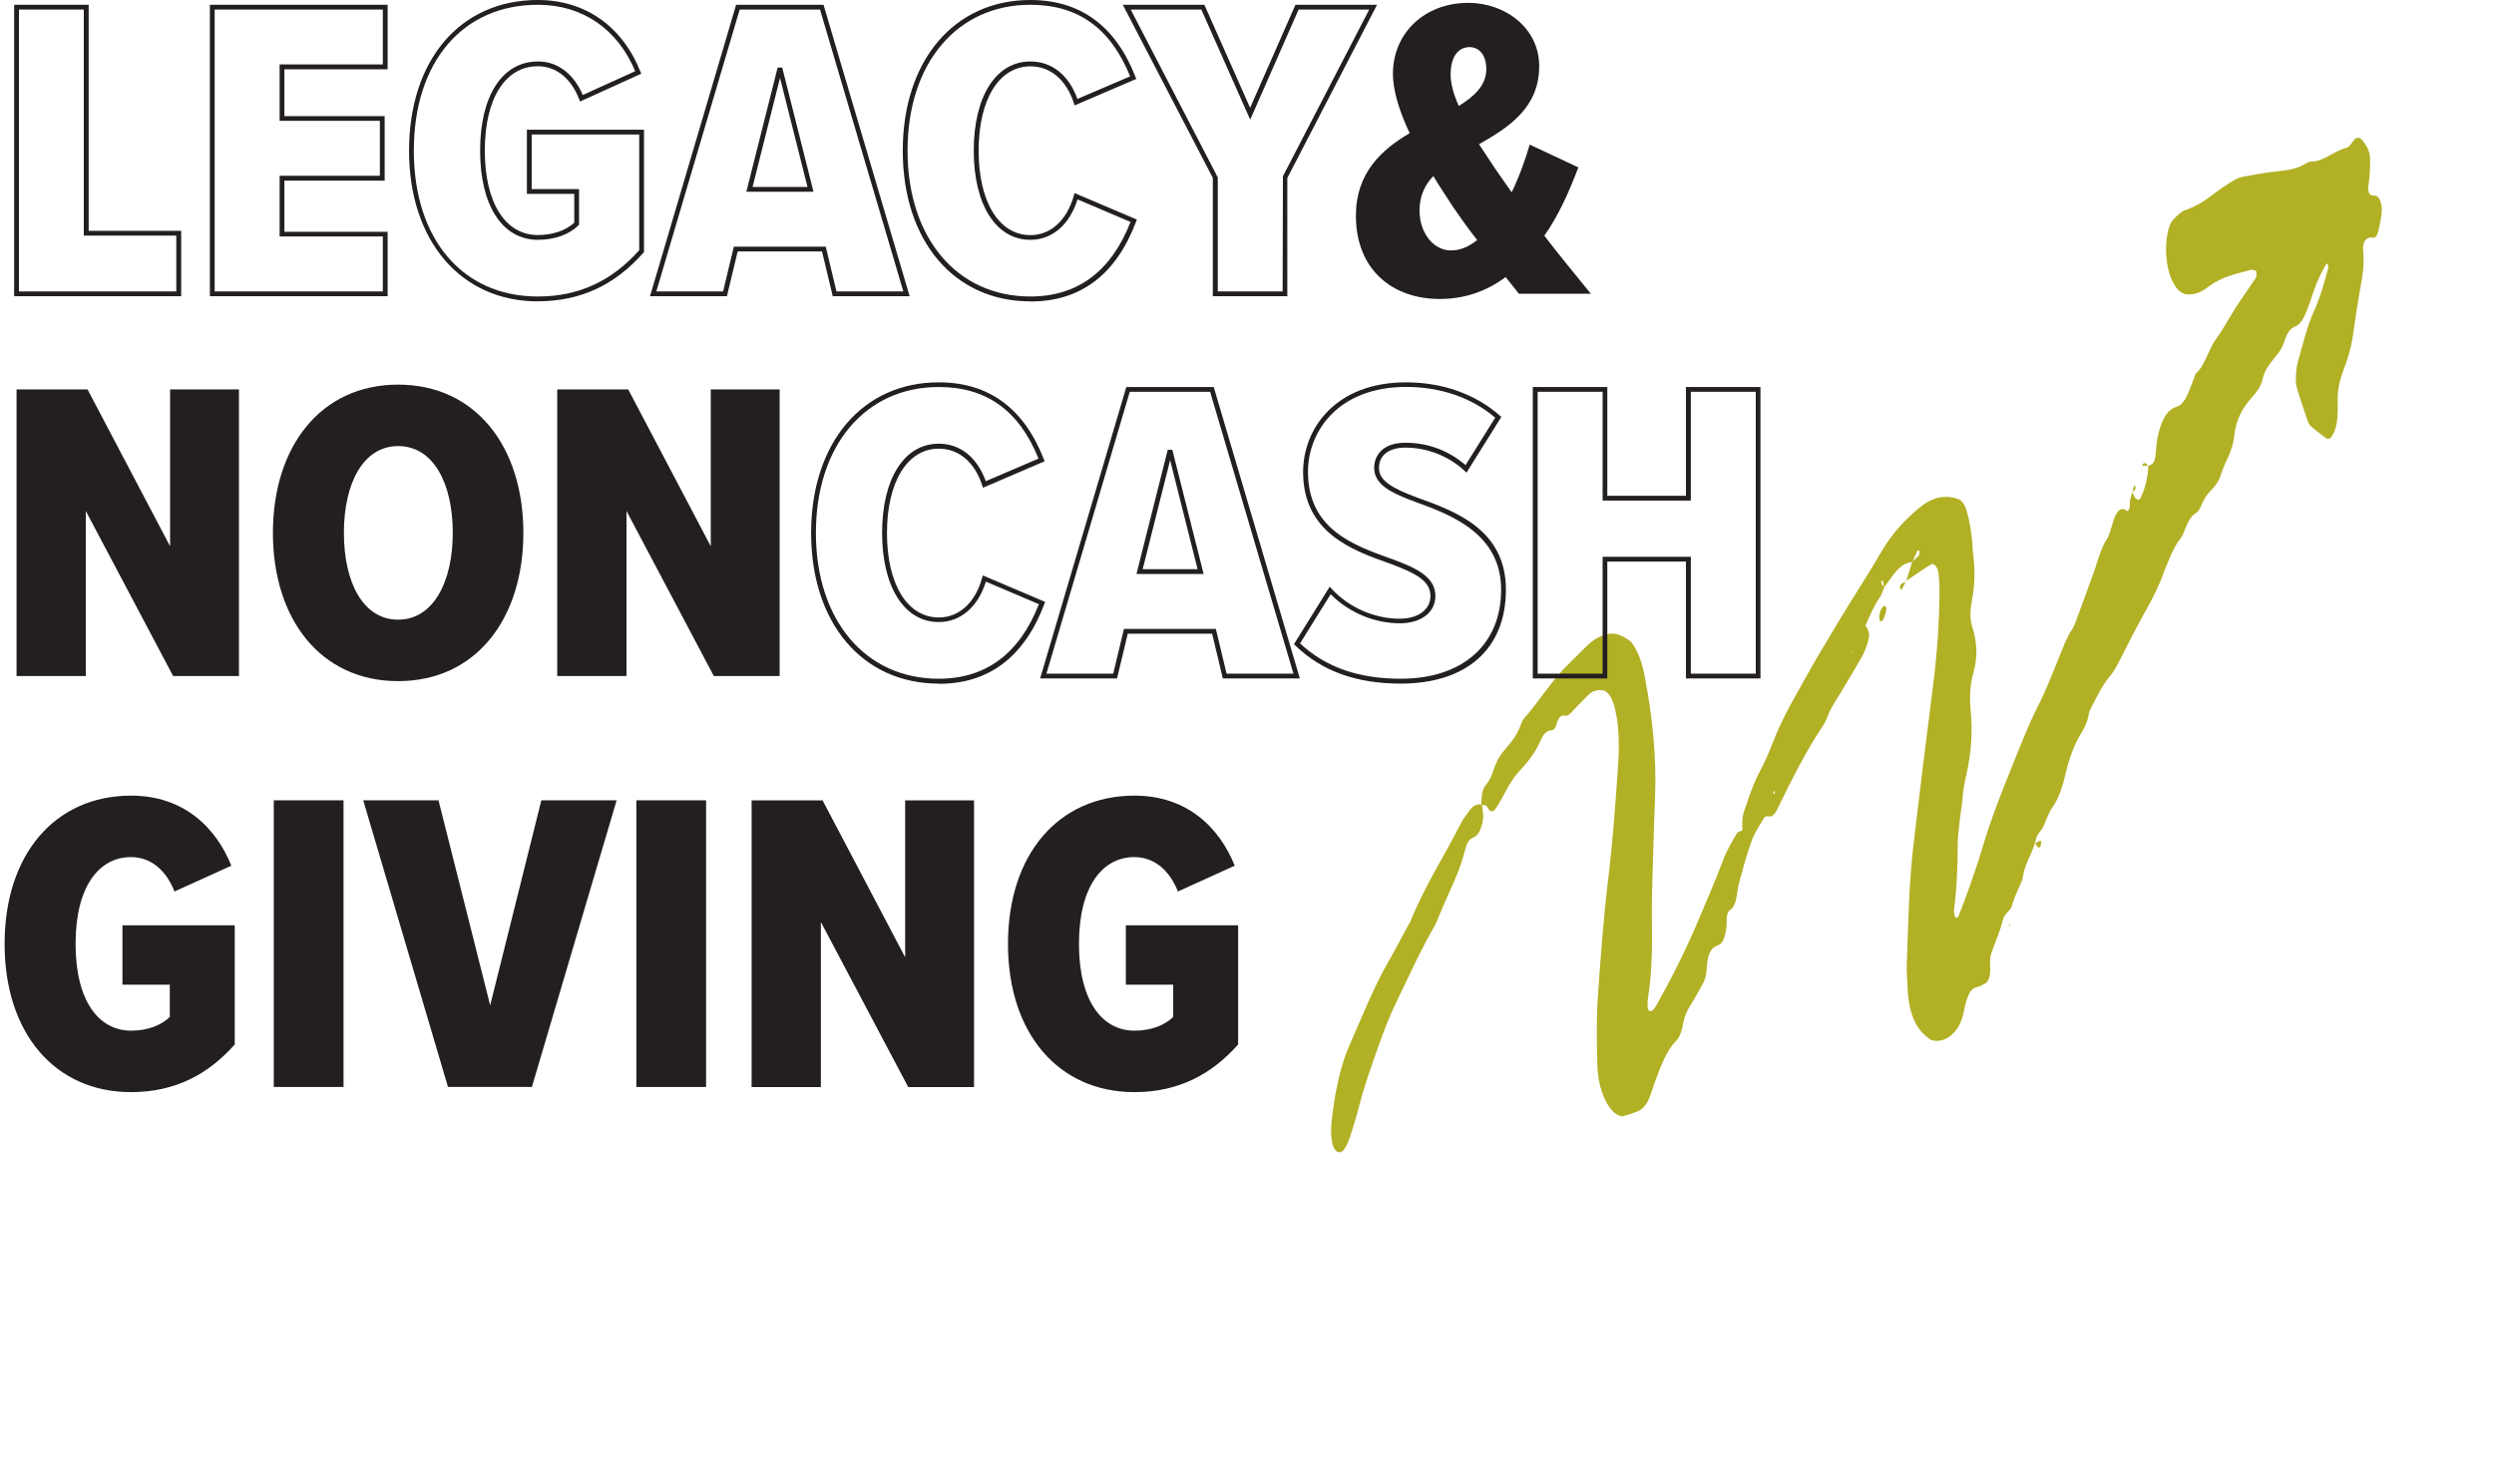 <svg width="489" height="291" viewBox="0 0 489 291" fill="none" xmlns="http://www.w3.org/2000/svg">
<g clip-path="url(#clip0_0_1)">
<path d="M369.431 115.227C369.178 115.825 368.974 116.56 368.667 117.002C367.541 118.628 366.617 120.657 365.731 122.77C365.52 123.193 365.313 123.622 365.102 124.045L365.082 124.006C365.293 123.577 365.501 123.154 365.712 122.725C365.805 122.823 365.907 122.888 365.984 123.011C366.432 123.739 366.572 124.435 366.441 125.034C366.102 126.588 365.607 127.895 364.964 128.987C363.548 131.394 362.15 133.845 360.708 136.186C359.826 137.617 358.902 138.911 358.211 140.797C357.914 141.616 357.482 142.267 357.073 142.884C353.933 147.625 351.154 153.185 348.411 158.823C347.944 159.779 347.436 160.248 346.764 160.118C346.47 160.059 346.083 160.079 345.879 160.417C345.015 161.854 344.069 163.219 343.41 165.001C342.489 167.486 341.773 170.288 341.015 173.007C340.766 173.898 340.657 174.945 340.491 175.926C340.277 177.201 339.858 178.053 339.234 178.469C338.633 178.872 338.509 179.744 338.544 180.914C338.563 181.513 338.486 182.169 338.371 182.735C338.131 183.919 337.77 184.927 337.111 185.278C336.913 185.382 336.712 185.447 336.51 185.531C335.497 185.948 334.87 187.144 334.691 189.251C334.675 189.459 334.656 189.661 334.649 189.869C334.611 191.215 334.272 192.23 333.796 193.082C333.105 194.324 332.43 195.618 331.698 196.756C330.956 197.907 330.298 199.045 329.971 200.983C329.748 202.322 329.249 203.571 328.577 204.221C326.835 205.906 325.722 208.897 324.603 211.882C324.232 212.877 323.909 213.95 323.541 214.951C322.963 216.519 322.167 217.487 321.243 217.897C320.242 218.339 319.225 218.652 318.208 218.931C317.914 219.016 317.597 218.86 317.3 218.723C315.238 217.748 313.326 213.781 313.195 208.903C313.07 204.306 312.996 199.695 313.319 195.143C313.847 187.71 314.378 180.271 315.26 172.961C316.187 165.248 316.785 157.406 317.294 149.544C317.482 146.624 317.466 143.697 317.016 140.855C316.859 139.874 316.648 138.898 316.373 138.04C315.839 136.368 315.046 135.445 314.058 135.36C313.124 135.276 312.207 135.523 311.356 136.362C310.343 137.363 309.339 138.41 308.335 139.464C307.874 139.945 307.417 140.517 306.889 140.368C306.077 140.14 305.524 140.68 305.14 142.182C304.942 142.969 304.51 143.236 304.085 143.262C303.331 143.314 302.694 143.801 302.186 144.991C300.949 147.885 299.308 149.693 297.694 151.475C296.77 152.496 295.989 153.745 295.238 155.162C294.637 156.287 294.029 157.412 293.38 158.414C292.862 159.207 292.271 159.519 291.711 158.453C291.372 157.809 290.969 157.867 290.557 157.959L290.439 157.763C290.461 156.248 290.592 154.824 291.315 153.998C291.957 153.263 292.437 152.249 292.846 150.994C293.355 149.433 294.017 148.256 294.854 147.261C296.076 145.811 297.39 144.458 298.247 141.961C298.416 141.467 298.685 141.057 298.947 140.758C301.895 137.389 304.558 133.058 307.647 130.132C308.942 128.903 310.208 127.531 311.513 126.321C312.753 125.17 314.064 124.624 315.378 124.331C316.811 124.013 318.234 124.747 319.589 125.703C320.05 126.029 320.456 126.809 320.83 127.505C321.601 128.942 322.128 130.743 322.499 132.714C323.948 140.407 324.852 148.367 324.501 156.606C324.28 161.802 324.165 166.985 323.999 172.181C323.906 175.101 323.852 177.994 323.893 180.921C323.97 185.941 323.893 190.949 323.113 195.8C323.024 196.366 323.011 197.035 323.065 197.621C323.091 197.913 323.346 198.31 323.503 198.316C324.043 198.355 324.472 197.705 324.852 197.022C327.788 191.781 330.592 186.253 333.121 180.205C334.713 176.395 336.366 172.688 337.856 168.689C338.589 166.718 339.58 165.125 340.513 163.506C340.792 163.024 341.278 163.057 341.671 162.849L341.652 162.888C341.572 161.62 341.562 160.345 341.923 159.253C342.493 157.529 343.075 155.813 343.717 154.2C344.229 152.906 344.808 151.703 345.412 150.584C346.707 148.191 347.682 145.239 348.855 142.637C350.243 139.561 351.813 136.876 353.348 134.105C355.874 129.534 358.496 125.209 361.114 120.865C363.653 116.658 366.288 112.691 368.782 108.373C370.432 105.518 372.293 103.333 374.237 101.44C374.882 100.81 375.547 100.257 376.209 99.691C378.716 97.537 381.288 96.932 383.925 97.877C384.679 98.143 385.252 98.95 385.632 100.283C386.153 102.104 386.489 104.068 386.687 106.129C386.764 106.949 386.754 107.807 386.863 108.607C387.295 111.735 387.215 114.791 386.63 117.802C386.591 117.997 386.569 118.199 386.534 118.4C386.236 120.072 386.275 121.658 386.767 123.18C387.704 126.068 387.746 129.078 386.908 132.044C386.252 134.359 386.147 136.752 386.39 139.288C386.815 143.756 386.463 148.009 385.511 152.073C385.153 153.595 384.9 155.143 384.769 156.814C384.654 158.245 384.376 159.617 384.225 161.034C384.056 162.66 383.838 164.312 383.842 165.951C383.842 170.145 383.672 174.281 383.129 178.339C383.103 178.534 383.1 178.775 383.135 178.957C383.205 179.315 383.276 179.809 383.416 179.939C383.563 180.075 383.88 180.004 383.969 179.776C384.737 177.825 385.495 175.855 386.204 173.819C387.036 171.439 387.864 169.046 388.606 166.549C390.419 160.456 392.609 154.948 394.834 149.485C396.337 145.798 397.782 142.033 399.493 138.677C401.037 135.653 402.393 132.213 403.755 128.831C404.538 126.887 405.277 124.903 406.287 123.414C406.534 123.057 406.748 122.569 406.93 122.075C408.161 118.745 409.408 115.435 410.598 112.047C411.365 109.868 411.947 107.456 413.069 105.778C413.619 104.959 413.942 103.489 414.332 102.266C414.956 100.302 415.739 99.301 416.922 100.146C417.245 100.374 417.514 100.01 417.59 99.294C417.635 98.891 417.581 98.423 417.657 98.059C417.776 97.493 417.964 96.992 418.124 96.459L418.092 96.388C418.217 96.713 418.319 97.103 418.473 97.357C419.004 98.248 419.454 98.222 419.813 97.441C420.609 95.711 421.123 93.734 421.219 91.348L421.2 91.4C421.402 91.309 421.603 91.237 421.798 91.12C422.211 90.86 422.524 90.379 422.623 89.462C422.754 88.252 422.802 86.971 423.026 85.84C423.685 82.497 424.928 80.319 426.665 79.824C427.803 79.499 428.545 78.348 429.207 76.696C429.661 75.571 430.086 74.401 430.527 73.25C432.234 71.936 433.037 68.444 434.501 66.48C435.867 64.646 437.069 62.325 438.377 60.309C439.684 58.293 441.037 56.413 442.351 54.417C442.457 54.254 442.425 53.669 442.412 53.285C442.412 53.188 442.242 53.045 442.146 53.032C441.843 52.973 441.529 52.869 441.229 52.954C438.485 53.702 435.72 54.222 433.088 56.173C432.414 56.673 431.726 57.168 431.023 57.402C430.22 57.668 429.386 57.857 428.58 57.707C425.859 57.2 424.087 51.634 424.903 46.275C425.12 44.838 425.545 43.596 426.22 42.939C426.952 42.224 427.717 41.443 428.503 41.19C430.549 40.533 432.49 39.252 434.412 37.769C435.467 36.956 436.541 36.247 437.625 35.59C438.31 35.174 439.013 34.797 439.723 34.667C442.073 34.225 444.426 33.809 446.783 33.575C448.429 33.406 450.06 33.178 451.659 32.319C452.154 32.053 452.663 31.689 453.165 31.695C455.563 31.702 457.747 29.536 460.094 28.983C460.564 28.873 461.021 28.164 461.44 27.598C462.15 26.636 462.795 26.922 463.435 27.819C463.687 28.177 463.943 28.535 464.164 28.964C464.461 29.549 464.672 30.238 464.698 31.136C464.752 33.035 464.615 34.869 464.349 36.683C464.228 37.509 464.532 38.172 465.034 38.315C465.235 38.374 465.443 38.354 465.647 38.361C466.639 38.406 467.256 40.227 466.901 42.393C466.738 43.381 466.533 44.344 466.322 45.287C466.143 46.087 465.843 46.613 465.376 46.613C465.069 46.613 464.759 46.574 464.455 46.639C463.739 46.789 463.214 47.803 463.339 49.071C463.566 51.425 463.355 53.532 462.93 55.75C462.297 59.041 461.823 62.461 461.328 65.856C460.938 68.522 460.18 70.766 459.377 72.918C458.661 74.843 458.236 76.833 458.351 79.272C458.389 80.097 458.351 80.943 458.306 81.769C458.239 83.063 457.939 84.162 457.494 85.059C457.117 85.82 456.644 86.321 456.106 85.944C455.138 85.267 454.182 84.513 453.232 83.72C452.957 83.492 452.663 83.108 452.497 82.627C451.732 80.416 450.978 78.192 450.3 75.871C450.111 75.227 450.14 74.238 450.182 73.432C450.223 72.619 450.341 71.76 450.537 71.052C451.493 67.612 452.34 64.009 453.68 61.083C454.885 58.455 455.758 55.425 456.525 52.407C456.42 51.673 456.244 51.523 456.033 51.9C455.099 53.545 454.223 55.295 453.542 57.421C453.206 58.468 452.842 59.483 452.471 60.484C451.841 62.181 451.112 63.593 450.022 64.022C449.184 64.353 448.439 65.205 448.001 66.669C447.432 68.567 446.524 69.471 445.664 70.57C444.883 71.572 444.087 72.495 443.643 74.297C443.259 75.838 442.562 76.768 441.833 77.594C441.296 78.205 440.756 78.816 440.257 79.545C439.24 81.034 438.377 82.829 438.079 85.41C437.884 87.108 437.43 88.447 436.861 89.683C436.442 90.6 435.972 91.465 435.656 92.512C435.147 94.203 434.434 95.276 433.581 96.095C432.832 96.81 432.171 97.766 431.63 99.08C431.378 99.691 431.032 100.354 430.671 100.543C429.715 101.044 429.037 102.195 428.455 103.717C428.206 104.373 427.94 105.089 427.601 105.505C425.971 107.508 424.919 110.636 423.765 113.549C423.051 115.344 422.271 116.957 421.421 118.485C419.576 121.789 417.782 125.203 416.027 128.701C415.288 130.171 414.55 131.615 413.657 132.662C412.305 134.242 411.227 136.479 410.105 138.618C409.885 139.035 409.626 139.503 409.539 140.049C409.271 141.753 408.654 142.806 408.014 143.873C406.738 146.012 405.741 148.536 405.028 151.657C404.43 154.271 403.624 156.697 402.371 158.414C401.709 159.318 401.232 160.787 400.682 162.023C400.203 163.096 399.4 163.428 399.096 164.897C399.058 165.092 399.013 165.281 398.969 165.47L398.988 165.405C398.22 167.837 396.925 169.514 396.539 172.493C395.838 174.262 394.981 175.764 394.419 177.793C394.243 178.424 393.741 178.664 393.405 179.139C393.159 179.484 392.842 179.815 392.727 180.316C392.145 182.794 391.186 184.712 390.447 186.956C390.131 187.918 390.166 188.855 390.22 189.921C390.291 191.306 389.901 192.496 389.335 192.821C388.743 193.16 388.145 193.504 387.538 193.621C386.492 193.816 385.866 195.032 385.415 196.795C385.274 197.348 385.133 197.913 385.021 198.492C384.574 200.807 383.647 202.082 382.588 203.005C381.434 204.013 380.206 204.306 378.969 204.065C378.476 203.968 377.99 203.506 377.52 203.116C375.308 201.282 374.105 197.965 373.987 193.069C373.958 191.82 373.811 190.565 373.856 189.329C374.163 181.22 374.262 173.059 375.244 165.112C375.845 160.254 376.398 155.377 376.996 150.519C377.645 145.258 378.323 140.01 378.981 134.756C379.771 128.467 380.283 122.094 380.273 115.585C380.273 114.551 380.184 113.517 380.094 112.496C379.992 111.345 379.244 110.343 378.668 110.675C377.683 111.241 376.718 111.923 375.746 112.567C375.065 113.016 374.387 113.484 373.709 113.946L373.741 114.017C374.137 112.743 374.534 111.468 374.93 110.194C375.365 109.777 375.813 109.413 376.225 108.919C376.43 108.672 376.398 108.204 376.203 107.963C376.139 107.885 375.982 107.937 375.931 108.048C375.595 108.756 375.279 109.504 374.956 110.239C373.527 110.278 372.264 111.319 371.09 112.899C370.515 113.673 369.955 114.486 369.386 115.279C369.332 114.921 369.297 114.544 369.217 114.212C369.105 113.725 368.954 113.686 368.858 114.095C368.836 114.199 368.906 114.46 368.97 114.57C369.108 114.811 369.268 115.006 369.418 115.22L369.431 115.227ZM363.257 127.817C363.17 127.836 363.074 127.817 362.994 127.882C362.934 127.927 362.892 128.07 362.841 128.175C362.969 128.038 363.097 127.901 363.228 127.765L363.257 127.823V127.817ZM347.698 155.546C347.772 155.617 347.845 155.689 347.919 155.76C347.951 155.611 348.027 155.429 348.005 155.325C347.983 155.214 347.871 155.175 347.797 155.104C347.762 155.253 347.73 155.403 347.695 155.546H347.698Z" fill="#B2B024"/>
<path d="M290.563 157.965C290.797 159.155 290.953 160.352 290.621 161.574C290.317 162.699 289.911 163.616 289.288 164.026C289.093 164.156 288.891 164.24 288.69 164.338C288.047 164.644 287.564 165.45 287.283 166.595C286.439 170.002 285.185 172.753 283.932 175.517C283.305 176.895 282.71 178.339 282.103 179.75C281.834 180.375 281.598 181.09 281.288 181.617C278.602 186.169 276.261 191.449 273.806 196.483C272.511 199.136 271.35 202.114 270.279 205.164C268.91 209.066 267.491 212.909 266.41 217.208C265.898 219.25 265.269 221.168 264.658 223.093C264.44 223.782 264.149 224.407 263.846 224.953C263.363 225.818 262.787 226.247 262.141 225.85C261.473 225.441 261.16 224.322 261.054 223.061C260.971 222.059 260.978 220.96 261.086 219.972C261.707 214.405 262.727 209.196 264.639 204.891C267.113 199.318 269.419 193.426 272.258 188.542C273.588 186.253 274.848 183.795 276.14 181.415C276.29 181.135 276.466 180.895 276.597 180.583C279.491 173.468 283.155 167.999 286.375 161.587C286.883 160.579 287.523 159.851 288.108 158.999C288.808 157.985 289.598 157.666 290.442 157.77L290.557 157.965H290.563Z" fill="#B2B024"/>
<path d="M368.449 121.197C368.504 120.072 368.826 119.311 369.316 118.875C369.45 118.758 369.671 118.966 369.837 119.103C369.875 119.135 369.888 119.519 369.846 119.675C369.607 120.566 369.415 121.58 368.855 121.867C368.775 121.906 368.654 121.834 368.587 121.724C368.52 121.613 368.497 121.385 368.449 121.197Z" fill="#B2B024"/>
<path d="M398.978 165.47C399.333 165.255 399.685 165.021 400.046 164.839C400.094 164.813 400.241 165.125 400.228 165.209C400.18 165.541 400.123 166.035 400.005 166.133C399.592 166.478 399.311 165.801 399.001 165.398L398.981 165.463L398.978 165.47Z" fill="#B2B024"/>
<path d="M373.719 113.952C373.456 114.492 373.201 115.038 372.929 115.552C372.878 115.65 372.718 115.669 372.667 115.585C372.491 115.298 372.484 114.837 372.689 114.655C373.025 114.356 373.396 114.232 373.754 114.03L373.722 113.959L373.719 113.952Z" fill="#B2B024"/>
<path d="M393.958 181.2L394.137 181.506L393.917 181.688L393.958 181.2Z" fill="#B2B024"/>
<path d="M418.131 96.466C418.198 96.134 418.252 95.783 418.342 95.477C418.377 95.36 418.508 95.237 418.566 95.282C418.773 95.451 418.796 95.796 418.601 96.062C418.46 96.257 418.268 96.29 418.099 96.401L418.131 96.472V96.466Z" fill="#B2B024"/>
<path d="M419.976 91.406C420.388 90.385 420.797 90.873 421.207 91.419L421.229 91.367C420.801 91.367 420.372 91.367 419.944 91.361L419.976 91.413V91.406Z" fill="#B2B024"/>
<path d="M419.944 91.354C419.944 91.809 419.944 92.265 419.944 92.72L419.969 92.681C419.969 92.258 419.972 91.835 419.976 91.413L419.944 91.361V91.354Z" fill="#B2B024"/>
</g>
<path d="M16.825 100.218V132.593H3.245V76.373H17.162L33.349 107.136V76.373H46.854V132.593H33.949L16.825 100.218Z" fill="#231F20"/>
<path d="M78.064 75.435C93.238 75.435 102.617 87.583 102.617 104.511C102.617 121.439 93.257 133.587 78.064 133.587C62.872 133.587 53.512 121.439 53.512 104.511C53.512 87.583 62.872 75.435 78.064 75.435ZM78.064 87.489C71.237 87.489 67.43 94.744 67.43 104.511C67.43 114.278 71.218 121.533 78.064 121.533C84.911 121.533 88.774 114.203 88.774 104.511C88.774 94.819 84.986 87.489 78.064 87.489Z" fill="#231F20"/>
<path d="M122.836 100.218V132.593H109.256V76.373H123.174L139.361 107.136V76.373H152.865V132.593H139.961L122.836 100.218Z" fill="#231F20"/>
<path d="M184.057 134.074C169.09 134.074 159.036 122.189 159.036 104.53C159.036 86.871 169.09 74.986 184.057 74.986C193.829 74.986 200.751 80.047 204.652 90.039L204.821 90.47L192.723 95.663L192.573 95.175C191.091 90.62 187.977 87.996 184.076 87.996C177.905 87.996 173.91 94.501 173.91 104.549C173.91 114.597 177.905 121.102 184.076 121.102C188.052 121.102 191.222 118.196 192.554 113.359L192.704 112.853L204.914 118.046L204.764 118.458C200.844 128.844 193.886 134.112 184.095 134.112L184.057 134.074ZM184.057 75.904C169.652 75.904 159.974 87.396 159.974 104.511C159.974 121.626 169.652 133.118 184.057 133.118C193.285 133.118 199.906 128.206 203.695 118.496L193.304 114.072C191.766 119.039 188.334 122.001 184.057 122.001C177.324 122.001 172.953 115.14 172.953 104.511C172.953 93.882 177.305 87.021 184.057 87.021C188.259 87.021 191.597 89.683 193.285 94.369L203.62 89.945C199.813 80.497 193.398 75.904 184.076 75.904H184.057Z" fill="#231F20"/>
<path d="M254.844 133.062H239.764L237.663 124.288H221.12L219.019 133.062H203.939L220.839 75.904H237.982L238.076 76.242L254.863 133.062H254.844ZM240.514 132.124H253.606L237.269 76.841H221.514L205.177 132.124H218.269L220.37 123.351H238.395L240.496 132.124H240.514ZM236.013 112.572H222.827L228.96 88.221H229.861L235.994 112.572H236.013ZM224.046 111.635H234.812L229.429 90.245L224.046 111.635Z" fill="#231F20"/>
<path d="M274.632 134.074C265.948 134.074 259.196 131.637 253.981 126.613L253.7 126.351L260.715 115.065L261.128 115.515C264.523 119.171 269.493 121.345 274.445 121.345C278.046 121.345 280.466 119.564 280.466 116.921C280.466 114.034 277.877 112.534 272.757 110.622L272.119 110.397C265.104 107.885 255.501 104.436 255.501 92.57C255.501 84.096 261.822 74.986 275.701 74.986C282.81 74.986 289.337 77.31 294.064 81.509L294.364 81.772L287.537 92.701L287.124 92.307C284.029 89.439 279.809 87.789 275.551 87.789C272.307 87.789 270.375 89.289 270.375 91.782C270.375 94.275 272.963 95.775 278.083 97.669C285.323 100.274 295.264 103.855 295.264 115.646C295.264 127.438 287.368 134.074 274.632 134.074ZM254.9 126.182C259.89 130.85 266.361 133.118 274.632 133.118C286.786 133.118 294.327 126.426 294.327 115.628C294.327 104.83 284.761 101.043 277.765 98.531C273.057 96.787 269.437 95.194 269.437 91.763C269.437 89.383 271.05 86.833 275.551 86.833C280.053 86.833 284.123 88.427 287.349 91.22L293.164 81.922C288.643 78.022 282.454 75.885 275.72 75.885C262.478 75.885 256.457 84.509 256.457 92.532C256.457 103.742 265.329 106.911 272.457 109.479L273.113 109.704C277.671 111.41 281.441 113.134 281.441 116.884C281.441 120.089 278.646 122.245 274.482 122.245C269.474 122.245 264.448 120.127 260.903 116.546L254.919 126.163L254.9 126.182Z" fill="#231F20"/>
<path d="M345.175 133.062H330.564V110.135H315.146V133.062H300.535V75.904H315.146V97.237H330.564V75.904H345.175V133.062ZM331.521 132.124H344.256V76.841H331.521V98.175H314.227V76.841H301.492V132.124H314.227V109.198H331.521V132.124Z" fill="#231F20"/>
<path d="M25.696 156.045C36.069 156.045 42.39 162.362 45.353 169.786L34.212 174.847C32.786 171.136 29.917 168.099 25.696 168.099C19.375 168.099 14.818 173.91 14.818 185.12C14.818 196.331 19.375 202.142 25.696 202.142C28.979 202.142 31.68 201.055 33.293 199.443V193.125H24.008V181.484H46.028V204.842C40.964 210.578 34.474 214.196 25.696 214.196C10.766 214.196 0.9 202.648 0.9 185.12C0.9 167.593 10.766 156.045 25.696 156.045Z" fill="#231F20"/>
<path d="M53.681 156.963H67.355V213.184H53.681V156.963Z" fill="#231F20"/>
<path d="M71.218 156.963H85.98L96.108 197.174L106.143 156.963H120.904L104.286 213.184H87.837L71.218 156.963Z" fill="#231F20"/>
<path d="M124.768 156.963H138.442V213.184H124.768V156.963Z" fill="#231F20"/>
<path d="M160.949 180.828V213.203H147.37V156.982H161.287L177.474 187.745V156.982H190.978V213.203H178.074L160.949 180.828Z" fill="#231F20"/>
<path d="M222.433 156.045C232.805 156.045 239.126 162.362 242.09 169.786L230.948 174.847C229.523 171.136 226.653 168.099 222.433 168.099C216.112 168.099 211.554 173.91 211.554 185.12C211.554 196.331 216.112 202.142 222.433 202.142C225.715 202.142 228.416 201.055 230.029 199.443V193.125H220.745V181.484H242.765V204.842C237.701 210.578 231.211 214.196 222.433 214.196C207.503 214.196 197.637 202.648 197.637 185.12C197.637 167.593 207.503 156.045 222.433 156.045Z" fill="#231F20"/>
<path d="M35.525 58.095H2.776V0.937H17.387V45.273H35.525V58.095ZM3.714 57.158H34.568V46.21H16.431V1.875H3.714V57.158Z" fill="#231F20"/>
<path d="M76.001 58.095H41.152V0.937H76.001V13.591H55.763V22.777H75.42V35.431H55.763V45.46H76.001V58.114V58.095ZM42.09 57.158H75.063V46.379H54.825V34.475H74.482V23.695H54.825V12.635H75.063V1.875H42.09V57.158Z" fill="#231F20"/>
<path d="M105.468 59.107C90.35 59.107 80.203 47.222 80.203 29.563C80.203 11.904 90.106 0 105.468 0C114.677 0 122.011 5.118 125.556 14.041L125.725 14.454L113.739 19.909L113.552 19.44C111.957 15.335 109.013 12.991 105.468 12.991C99.053 12.991 95.058 19.328 95.058 29.544C95.058 39.761 99.053 46.097 105.468 46.097C108.375 46.097 110.945 45.216 112.595 43.679V38.018H103.311V25.439H126.269V49.434L126.156 49.565C120.51 55.977 113.739 59.089 105.468 59.089V59.107ZM105.468 0.937C90.688 0.937 81.141 12.166 81.141 29.544C81.141 46.922 90.688 58.151 105.468 58.151C113.383 58.151 119.891 55.189 125.331 49.078V26.376H104.248V37.08H113.533V44.073L113.402 44.204C111.601 46.004 108.713 47.035 105.486 47.035C98.49 47.035 94.139 40.324 94.139 29.544C94.139 18.765 98.49 12.054 105.486 12.054C109.313 12.054 112.483 14.454 114.264 18.634L124.543 13.966C121.092 5.68 114.171 0.937 105.486 0.937H105.468Z" fill="#231F20"/>
<path d="M178.355 58.095H163.275L161.174 49.322H144.631L142.53 58.095H127.45L144.331 0.937H161.474L161.568 1.275L178.355 58.095ZM164.025 57.158H177.117L160.78 1.875H145.025L128.688 57.158H141.78L143.881 48.384H161.906L164.007 57.158H164.025ZM159.524 37.605H146.338L152.471 13.254H153.372L159.505 37.605H159.524ZM147.557 36.668H158.323L152.94 15.278L147.557 36.668Z" fill="#231F20"/>
<path d="M202.026 59.107C187.058 59.107 177.005 47.222 177.005 29.563C177.005 11.904 187.058 0 202.026 0C211.798 0 218.719 5.062 222.621 15.053L222.789 15.485L210.691 20.677L210.541 20.19C209.041 15.634 205.946 13.01 202.045 13.01C195.874 13.01 191.879 19.515 191.879 29.563C191.879 39.611 195.874 46.116 202.045 46.116C206.002 46.116 209.191 43.21 210.541 38.374L210.691 37.868L222.902 43.06L222.752 43.473C218.832 53.858 211.873 59.126 202.063 59.126L202.026 59.107ZM202.026 0.937C187.621 0.937 177.943 12.429 177.943 29.544C177.943 46.66 187.621 58.151 202.026 58.151C211.254 58.151 217.875 53.24 221.664 43.529L211.273 39.105C209.716 44.073 206.302 47.035 202.026 47.035C195.292 47.035 190.922 40.173 190.922 29.544C190.922 18.915 195.274 12.054 202.026 12.054C206.227 12.054 209.566 14.716 211.254 19.402L221.589 14.978C217.763 5.53 211.367 0.937 202.026 0.937Z" fill="#231F20"/>
<path d="M252.406 58.095H237.795V34.887L220.145 0.937H236.144L245.11 21.146L254 0.937H269.999L252.406 34.906V58.114V58.095ZM238.751 57.158H251.487L251.543 34.568L268.461 1.875H254.619L245.128 23.471L235.544 1.875H221.701L238.77 34.793V57.176L238.751 57.158Z" fill="#231F20"/>
<path d="M297.815 57.626C297.065 56.614 296.127 55.527 295.208 54.346C291.588 57.045 287.274 58.639 282.304 58.639C273.113 58.639 265.854 52.996 265.854 42.292C265.854 33.95 270.825 29.394 276.395 26.114C274.463 21.989 273.113 17.94 273.113 14.472C273.113 6.542 279.265 0.562 287.874 0.562C295.302 0.562 301.792 5.624 301.792 12.954C301.792 21.127 295.883 24.933 289.994 28.288L293.276 33.256C294.364 34.775 295.377 36.293 296.39 37.718C297.909 34.606 299.091 31.231 299.935 28.363L309.463 32.825C307.7 37.549 305.58 42.273 302.804 46.228C305.58 49.847 308.544 53.483 311.92 57.608H297.834L297.815 57.626ZM289.637 47.091C287.781 44.729 286.186 42.461 284.911 40.605C283.654 38.655 282.304 36.649 281.028 34.531C279.34 36.293 278.327 38.486 278.327 41.279C278.327 45.741 281.103 49.115 284.479 49.115C286.336 49.115 288.024 48.366 289.619 47.091H289.637ZM286.017 20.79C289.131 18.84 291.419 16.741 291.419 13.535C291.419 10.76 289.994 9.242 288.137 9.242C285.867 9.242 284.423 11.173 284.423 14.641C284.423 16.403 285.023 18.596 286.036 20.79H286.017Z" fill="#231F20"/>
<defs>
<clipPath id="clip0_0_1">
<rect width="206" height="199" fill="white" transform="translate(261 27)"/>
</clipPath>
</defs>
</svg>
